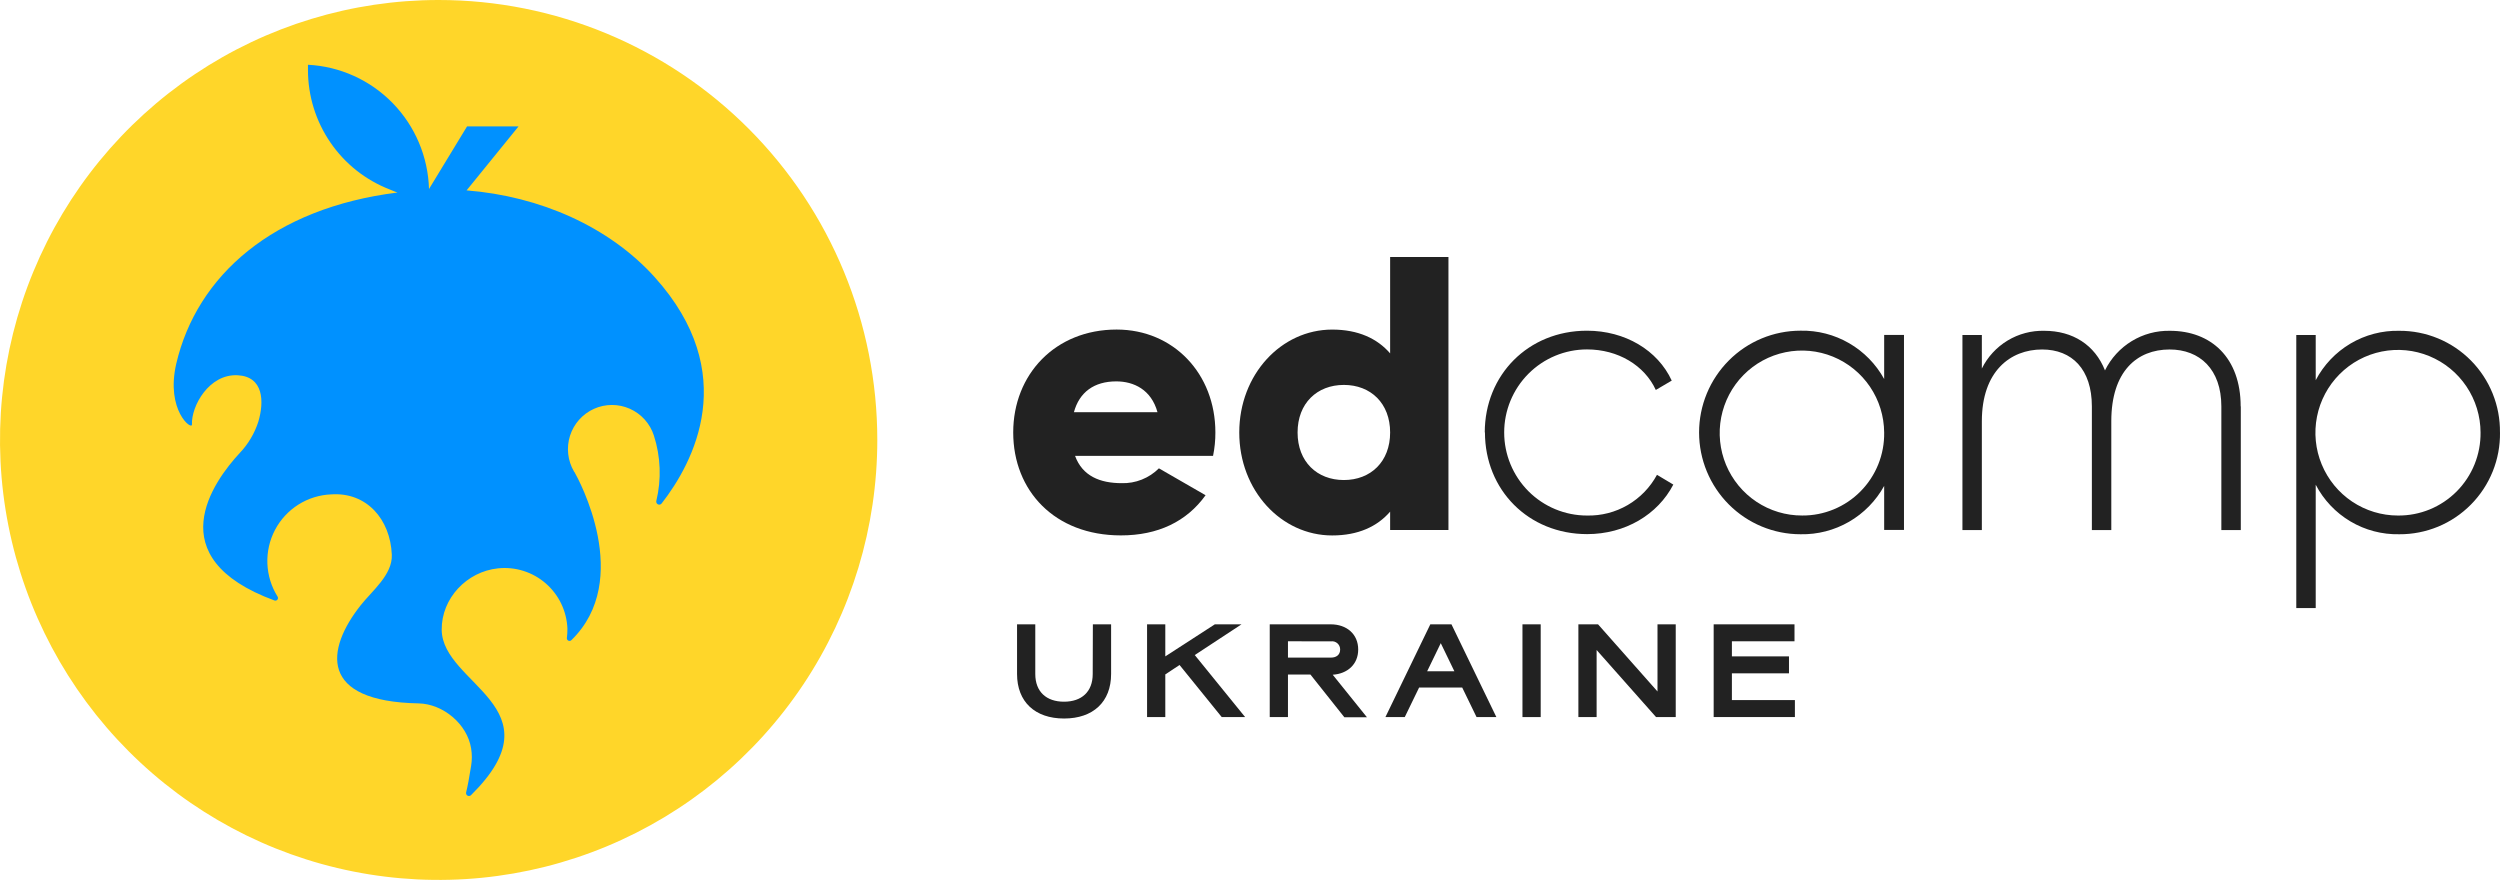 <?xml version="1.0" encoding="UTF-8"?> <svg xmlns="http://www.w3.org/2000/svg" width="150" height="53" viewBox="0 0 150 53" fill="none"><path d="M65.572 37.46H66.666V40.441C66.666 42.111 65.589 43.111 63.845 43.111C62.1 43.111 61.023 42.109 61.023 40.441V37.46H62.117V40.441C62.117 41.506 62.783 42.102 63.84 42.102C64.898 42.102 65.563 41.506 65.563 40.441L65.572 37.46Z" fill="#222222"></path><path d="M70.773 39.899L69.918 40.465V43.023H68.824V37.46H69.918V39.383L72.89 37.46H74.49L71.686 39.303L74.706 43.023H73.302L70.773 39.899Z" fill="#222222"></path><path d="M77.278 38.477V39.456H79.862C80.17 39.456 80.409 39.296 80.409 38.972C80.41 38.902 80.396 38.833 80.368 38.769C80.341 38.705 80.299 38.647 80.248 38.601C80.196 38.554 80.134 38.519 80.068 38.498C80.001 38.477 79.931 38.471 79.862 38.48L77.278 38.477ZM78.626 40.473H77.278V43.025H76.184V37.46H79.845C80.795 37.46 81.492 38.041 81.492 38.972C81.492 39.862 80.846 40.426 79.963 40.484L82.016 43.035H80.661L78.626 40.473Z" fill="#222222"></path><path d="M85.63 40.275H87.262L86.446 38.59L85.63 40.275ZM89.782 43.025H88.593L87.732 41.251H85.147L84.286 43.025H83.125L85.819 37.46H87.088L89.782 43.025Z" fill="#222222"></path><path d="M92.442 37.46H91.348V43.025H92.442V37.46Z" fill="#222222"></path><path d="M95.797 39V43.023H94.703V37.46H95.883L99.45 41.489V37.46H100.544V43.023H99.362L95.797 39Z" fill="#222222"></path><path d="M102.82 43.023V37.46H107.67V38.477H103.914V39.383H107.339V40.4H103.914V42.005H107.694V43.023H102.82Z" fill="#222222"></path><path d="M69.449 24.732C69.076 23.376 68.025 22.883 66.976 22.883C65.647 22.883 64.76 23.531 64.435 24.732H69.449ZM67.295 28.99C67.709 29.002 68.121 28.93 68.507 28.776C68.892 28.623 69.242 28.393 69.535 28.1L72.335 29.714C71.198 31.297 69.473 32.124 67.254 32.124C63.266 32.124 60.793 29.433 60.793 25.948C60.793 22.464 63.313 19.773 66.998 19.773C70.403 19.773 72.923 22.416 72.923 25.948C72.925 26.42 72.878 26.891 72.783 27.353H64.504C64.948 28.569 66.011 28.99 67.304 28.99" fill="#222222"></path><path d="M83.408 25.949C83.408 24.195 82.24 23.095 80.632 23.095C79.023 23.095 77.855 24.195 77.855 25.949C77.855 27.703 79.023 28.802 80.632 28.802C82.24 28.802 83.408 27.703 83.408 25.949ZM86.907 15.42V31.799H83.408V30.699C82.639 31.589 81.495 32.127 79.931 32.127C76.875 32.127 74.356 29.435 74.356 25.951C74.356 22.466 76.875 19.775 79.931 19.775C81.495 19.775 82.639 20.313 83.408 21.203V15.42H86.907Z" fill="#222222"></path><path d="M89.086 25.949C89.086 22.492 91.698 19.842 95.219 19.842C97.505 19.842 99.464 21.013 100.304 22.836L99.348 23.398C98.672 21.924 97.085 20.965 95.219 20.965C93.902 20.965 92.638 21.49 91.706 22.425C90.775 23.359 90.251 24.627 90.251 25.949C90.251 27.27 90.775 28.538 91.706 29.473C92.638 30.407 93.902 30.932 95.219 30.932C96.076 30.952 96.921 30.734 97.662 30.303C98.403 29.872 99.011 29.244 99.419 28.489L100.399 29.075C99.466 30.876 97.507 32.047 95.23 32.047C91.709 32.047 89.097 29.403 89.097 25.94" fill="#222222"></path><path d="M113.05 25.948C113.043 24.97 112.748 24.016 112.201 23.206C111.654 22.397 110.88 21.768 109.977 21.399C109.074 21.03 108.083 20.938 107.127 21.134C106.172 21.33 105.296 21.805 104.61 22.5C103.924 23.195 103.459 24.078 103.272 25.038C103.086 25.997 103.188 26.991 103.564 27.893C103.941 28.795 104.575 29.565 105.388 30.106C106.2 30.647 107.154 30.934 108.129 30.931C108.78 30.936 109.426 30.81 110.028 30.56C110.63 30.311 111.177 29.943 111.635 29.479C112.094 29.014 112.455 28.463 112.698 27.857C112.941 27.25 113.061 26.601 113.05 25.948ZM114.239 20.098V31.796H113.05V29.154C112.557 30.05 111.829 30.794 110.945 31.305C110.061 31.816 109.054 32.076 108.034 32.055C106.419 32.055 104.87 31.411 103.729 30.266C102.587 29.121 101.945 27.568 101.945 25.948C101.945 24.328 102.587 22.775 103.729 21.63C104.87 20.484 106.419 19.841 108.034 19.841C109.054 19.82 110.061 20.079 110.945 20.591C111.829 21.102 112.557 21.846 113.05 22.742V20.098H114.239Z" fill="#222222"></path><path d="M134.448 24.384V31.802H133.281V24.384C133.281 22.162 131.989 20.969 130.177 20.969C128.218 20.969 126.678 22.28 126.678 25.274V31.802H125.512V24.384C125.512 22.162 124.324 20.969 122.527 20.969C120.615 20.969 118.911 22.28 118.911 25.274V31.802H117.746V20.099H118.911V22.112C119.256 21.416 119.792 20.833 120.456 20.432C121.12 20.031 121.884 19.829 122.659 19.848C124.362 19.848 125.691 20.69 126.299 22.224C126.656 21.498 127.212 20.889 127.902 20.468C128.592 20.047 129.387 19.832 130.195 19.848C132.667 19.848 134.44 21.462 134.44 24.384" fill="#222222"></path><path d="M148.833 25.948C148.83 24.966 148.536 24.007 147.99 23.192C147.444 22.377 146.67 21.743 145.764 21.369C144.859 20.995 143.863 20.899 142.903 21.092C141.943 21.286 141.062 21.76 140.371 22.456C139.68 23.151 139.209 24.036 139.019 25C138.829 25.963 138.928 26.961 139.304 27.868C139.679 28.775 140.314 29.55 141.128 30.096C141.943 30.641 142.9 30.932 143.879 30.932C144.532 30.938 145.18 30.813 145.785 30.565C146.39 30.316 146.939 29.949 147.401 29.485C147.862 29.021 148.226 28.469 148.472 27.862C148.718 27.254 148.841 26.604 148.833 25.948ZM150 25.948C150.01 26.749 149.862 27.544 149.563 28.287C149.263 29.03 148.819 29.705 148.257 30.273C147.694 30.842 147.025 31.293 146.287 31.599C145.549 31.904 144.757 32.06 143.959 32.055C142.929 32.078 141.915 31.811 141.028 31.286C140.142 30.761 139.42 29.998 138.943 29.083V36.482H137.777V20.099H138.943V22.812C139.421 21.899 140.143 21.138 141.029 20.614C141.915 20.091 142.929 19.825 143.956 19.848C144.755 19.844 145.546 19.999 146.284 20.305C147.022 20.611 147.692 21.061 148.255 21.63C148.817 22.198 149.261 22.874 149.56 23.616C149.86 24.359 150.008 25.154 149.998 25.955" fill="#222222"></path><path d="M52.638 26.398C52.638 31.619 51.094 36.722 48.202 41.063C45.31 45.405 41.2 48.788 36.391 50.786C31.581 52.784 26.29 53.307 21.184 52.288C16.079 51.27 11.389 48.756 7.709 45.064C4.028 41.372 1.521 36.668 0.506 31.548C-0.51 26.427 0.011 21.119 2.003 16.296C3.995 11.472 7.369 7.349 11.697 4.449C16.025 1.548 21.113 0 26.319 0C33.299 0 39.993 2.781 44.929 7.732C49.865 12.682 52.638 19.397 52.638 26.398Z" fill="#FFD629"></path><path d="M34.452 28.311L34.441 28.292C34.253 27.971 34.134 27.613 34.093 27.243C34.051 26.873 34.088 26.498 34.201 26.144C34.314 25.789 34.5 25.462 34.747 25.184C34.994 24.906 35.297 24.683 35.636 24.531C35.974 24.378 36.341 24.299 36.713 24.298C37.084 24.297 37.451 24.374 37.791 24.526C38.13 24.677 38.434 24.898 38.683 25.174C38.931 25.451 39.119 25.777 39.233 26.132C39.642 27.4 39.693 28.757 39.38 30.052C39.369 30.093 39.373 30.136 39.391 30.174C39.408 30.212 39.438 30.242 39.476 30.261C39.513 30.279 39.556 30.284 39.596 30.274C39.637 30.264 39.673 30.241 39.698 30.208C41.613 27.75 44.477 22.397 39.281 16.629C36.552 13.604 32.406 11.773 27.995 11.423L31.114 7.582H28.025L25.74 11.341C25.686 9.41 24.909 7.57 23.563 6.188C22.217 4.807 20.401 3.984 18.478 3.886C18.478 3.989 18.478 4.102 18.478 4.199C18.478 5.751 18.946 7.266 19.822 8.545C20.697 9.825 21.938 10.808 23.382 11.367C23.642 11.481 23.812 11.539 23.849 11.552C16.406 12.481 11.814 16.521 10.575 21.824C9.929 24.632 11.532 25.846 11.517 25.468C11.471 24.367 12.54 22.427 14.258 22.515C15.816 22.595 15.861 24.09 15.499 25.306C15.272 26.007 14.891 26.648 14.383 27.181C12.794 28.897 9.479 33.457 16.466 36.028C16.497 36.039 16.53 36.041 16.562 36.033C16.594 36.024 16.623 36.006 16.644 35.98C16.665 35.955 16.677 35.923 16.679 35.89C16.681 35.857 16.673 35.824 16.655 35.796C16.282 35.203 16.071 34.52 16.043 33.819C16.015 33.117 16.172 32.42 16.498 31.799C16.824 31.177 17.307 30.653 17.899 30.278C18.491 29.903 19.171 29.691 19.871 29.663C22.001 29.517 23.422 31.16 23.509 33.286C23.556 34.485 22.328 35.446 21.646 36.31C19.533 38.978 19.126 42.091 25.113 42.203C26.588 42.232 28.038 43.446 28.268 44.908C28.325 45.252 28.325 45.603 28.268 45.947C28.15 46.695 28.053 47.206 27.967 47.546C27.958 47.583 27.962 47.622 27.977 47.656C27.992 47.691 28.018 47.72 28.052 47.739C28.085 47.757 28.123 47.764 28.16 47.759C28.198 47.754 28.233 47.737 28.26 47.71C33.614 42.426 26.537 41.084 26.502 37.788C26.485 35.896 28.01 34.293 29.882 34.101C30.395 34.047 30.913 34.099 31.405 34.254C31.898 34.409 32.353 34.664 32.743 35.002C33.133 35.341 33.45 35.756 33.674 36.222C33.898 36.688 34.024 37.195 34.045 37.712C34.047 37.901 34.036 38.089 34.013 38.276C34.008 38.309 34.015 38.343 34.031 38.372C34.047 38.401 34.071 38.425 34.101 38.439C34.131 38.454 34.165 38.459 34.198 38.453C34.23 38.447 34.261 38.432 34.284 38.408C38.008 34.781 34.715 28.756 34.471 28.328" fill="#0091FF"></path></svg> 